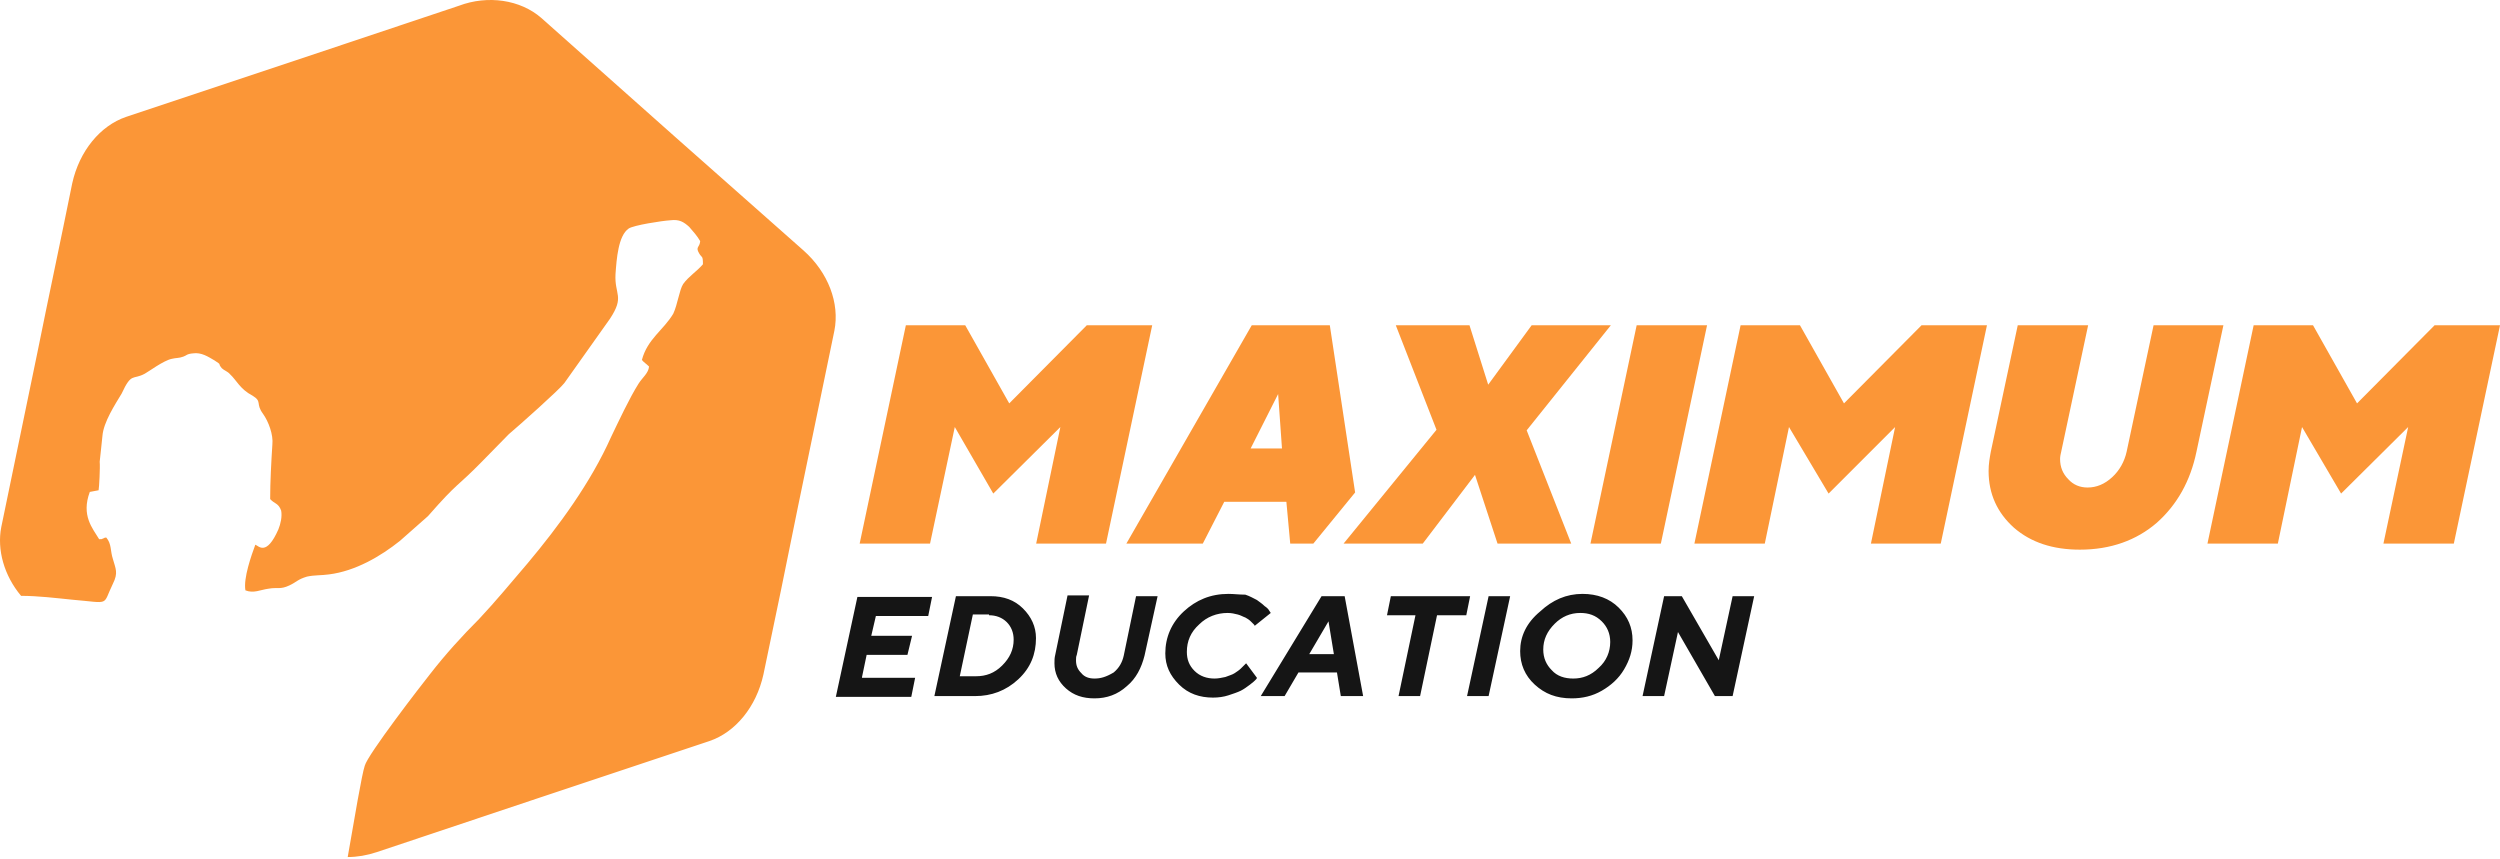<svg width="1080" height="371" viewBox="0 0 1080 371" fill="none" xmlns="http://www.w3.org/2000/svg">
<path fill-rule="evenodd" clip-rule="evenodd" d="M233.827 7.735L291.554 59.047C311.271 76.388 327.424 90.879 347.141 108.221C357.831 117.723 362.82 131.026 360.445 142.904L344.766 218.684C339.54 244.578 335.264 265.482 329.8 291.376C326.712 305.392 317.684 316.319 306.519 320.12L233.115 344.588C208.171 352.903 187.742 359.792 162.798 368.106C158.522 369.532 154.246 370.244 150.208 370.244C153.059 353.853 156.384 334.136 157.572 330.81C158.76 326.059 182.04 295.889 185.841 291.138C192.493 282.586 199.619 274.747 206.984 267.383C214.348 259.544 220.762 251.704 227.889 243.39C241.429 227.236 255.207 208.469 263.997 188.752C267.323 181.863 271.836 172.123 275.875 165.709C277.538 163.096 280.151 161.196 280.388 158.345C278.963 156.92 278.25 156.682 277.3 155.494C279.676 146.467 286.565 142.666 290.841 135.54C292.741 131.501 293.454 125.325 295.117 122.712C297.492 119.386 301.056 117.248 303.669 114.16C303.669 110.121 303.193 111.546 302.006 109.408C300.343 106.558 302.243 107.033 302.481 104.182C301.293 102.044 299.393 99.906 297.73 98.006C295.354 95.868 293.454 94.68 289.653 95.155C285.852 95.393 273.737 97.293 271.599 98.718C267.085 101.807 266.373 111.784 265.897 118.436C265.422 127.463 269.936 127.938 263.522 137.678L243.805 165.472C241.667 168.322 224.325 183.763 219.812 187.564L208.171 199.442C197.006 210.845 198.194 207.756 184.891 222.96L172.776 233.65C164.461 240.302 153.534 246.716 142.131 248.141C138.805 248.616 135.955 248.378 132.629 249.091C128.59 250.279 128.115 251.467 125.027 252.892C120.988 254.792 120.038 253.605 116 254.317C112.437 254.792 109.586 256.455 106.022 255.03C105.072 249.804 108.636 239.826 110.299 235.313C111.724 235.788 115.05 240.539 120.276 228.661C121.226 226.286 121.939 223.198 121.464 220.584C120.276 217.259 118.613 217.734 116.712 215.596C116.712 208.232 117.188 199.442 117.663 192.078C118.138 187.802 116 182.1 113.624 178.775C110.299 174.261 113.387 173.548 109.111 170.935C103.647 168.085 102.222 164.284 99.371 161.671C98.421 160.483 96.758 160.008 95.808 159.058C93.67 156.444 96.283 158.107 92.719 155.732C89.869 154.069 87.018 152.168 83.455 152.644C80.604 152.881 80.604 153.594 79.179 154.069C77.278 154.782 76.091 154.544 74.19 155.019C70.627 155.732 63.975 160.72 62.55 161.433C57.324 164.284 56.848 160.72 52.572 169.985C49.722 174.736 44.733 182.338 44.258 188.277C43.783 192.553 43.545 195.404 43.07 199.442C43.308 201.818 42.833 210.607 42.595 211.795L38.794 212.508C34.993 222.722 39.982 228.186 42.833 232.937C44.971 232.937 44.02 232.7 44.258 232.7C45.446 232.462 44.733 232.225 45.921 232.225C48.297 235.075 47.584 237.926 48.772 241.489C49.959 245.765 51.147 247.428 48.772 252.179C44.02 261.919 48.059 260.494 31.192 259.068C24.066 258.356 16.464 257.406 9.1 257.406C1.736 248.616 -1.352 237.451 0.548 227.711L16.227 151.931C21.453 126.037 25.966 105.132 31.192 79.239C34.281 65.223 43.308 54.296 54.473 50.495L127.878 26.026C152.821 17.712 173.251 10.823 198.194 2.508C210.785 -2.243 224.8 -0.105 233.827 7.735Z" fill="#FB9637"/>
<path d="M555.715 216.784L557.378 234.838H567.355L585.41 212.745L574.482 140.528H540.749L486.587 234.838H519.607L528.871 216.784H555.715V216.784ZM553.815 193.741H540.274L552.152 170.223L553.815 193.741Z" fill="#FB9637"/>
<path d="M458.08 184.476L447.627 234.838H477.797L497.751 140.528H469.482L435.987 174.261L416.983 140.528H391.327L371.372 234.838H401.779L412.469 184.476L429.098 213.22L458.08 184.476Z" fill="#FB9637"/>
<path d="M637.197 205.144L646.937 234.838H678.769L659.527 185.902L695.873 140.528H661.665L642.898 166.184L634.821 140.528H602.989L620.568 185.664L580.421 234.838H614.629L637.197 205.144Z" fill="#FB9637"/>
<path d="M687.083 234.838H717.49L737.445 140.528H707.038L687.083 234.838Z" fill="#FB9637"/>
<path d="M818.689 184.476L808.237 234.838H838.406L858.361 140.528H830.092L796.596 174.261L777.592 140.528H751.936L731.981 234.838H762.388L772.841 184.476L789.945 213.22L818.689 184.476Z" fill="#FB9637"/>
<path d="M901.833 210.607C898.508 210.607 895.657 209.42 893.519 207.044C891.143 204.668 889.956 201.818 889.956 198.254C889.956 197.304 890.193 196.116 890.431 195.166L902.071 140.528H871.664L860.024 195.166C859.549 197.779 859.073 200.392 859.073 203.481C859.073 213.458 862.875 221.535 870.001 227.949C877.365 234.363 886.868 237.451 898.508 237.451C911.811 237.451 922.976 233.413 931.766 225.811C940.555 217.972 946.256 207.757 948.87 195.166L960.51 140.528H930.34L918.7 195.166C917.75 199.442 915.612 203.243 912.523 206.094C909.198 209.182 905.634 210.607 901.833 210.607Z" fill="#FB9637"/>
<path d="M1040.33 184.476L1029.64 234.838H1060.05L1080 140.528H1051.73L1018.24 174.261L999.231 140.528H973.575L953.621 234.838H984.028L994.48 184.476L1011.35 213.22L1040.33 184.476Z" fill="#FB9637"/>
<path d="M372.391 292.471L374.386 282.916H392.01L394.006 274.68H376.381L378.376 266.114H400.989L402.651 257.878H370.395L361.084 301.037H393.673L395.336 292.8H372.391V292.471ZM412.96 257.548L403.649 300.707H421.273C428.257 300.707 434.575 298.401 439.896 293.459C445.217 288.517 447.544 282.587 447.544 275.668C447.544 270.727 445.549 266.444 441.891 262.82C438.233 259.196 433.577 257.548 427.924 257.548H412.96V257.548ZM427.259 265.785C430.252 265.785 432.913 266.773 434.908 268.75C436.903 270.727 437.9 273.362 437.9 276.327C437.9 280.61 436.238 284.234 432.912 287.529C429.587 290.823 425.929 292.141 421.606 292.141H414.623L420.276 265.455H427.259V265.785ZM472.817 293.13C470.489 293.13 468.494 292.471 467.164 290.823C465.501 289.176 464.836 287.529 464.836 285.223C464.836 284.564 464.836 283.575 465.169 282.916L470.489 257.219H461.178L455.857 282.916C455.525 284.234 455.525 285.223 455.525 286.54C455.525 290.823 457.188 294.447 460.513 297.413C463.838 300.378 467.829 301.695 472.817 301.695C478.137 301.695 482.793 300.048 486.784 296.424C490.774 293.13 493.102 288.517 494.432 283.246L500.085 257.548H490.774L485.453 283.246C484.788 286.211 483.458 288.517 481.13 290.494C477.805 292.471 475.477 293.13 472.817 293.13ZM530.678 256.56C523.03 256.56 516.712 259.196 511.392 264.137C506.071 269.079 503.411 275.339 503.411 282.258C503.411 287.529 505.406 291.812 509.396 295.765C513.386 299.719 518.375 301.366 524.028 301.366C526.355 301.366 528.683 301.037 530.678 300.378C532.674 299.719 534.669 299.06 535.999 298.401C537.329 297.742 538.66 296.754 539.99 295.765C541.32 294.777 541.985 294.118 542.317 293.789C542.65 293.459 542.983 293.13 542.983 292.8L538.327 286.54L537.662 287.199C537.329 287.529 536.664 288.188 535.999 288.847C535.334 289.506 534.337 290.164 533.339 290.823C532.341 291.482 531.011 291.812 529.348 292.471C527.686 292.8 526.356 293.13 524.693 293.13C521.368 293.13 518.375 292.141 516.047 289.835C513.719 287.529 512.721 284.893 512.721 281.599C512.721 276.986 514.384 273.033 518.042 269.738C521.368 266.444 525.69 264.796 530.346 264.796C532.009 264.796 533.339 265.126 534.669 265.455C535.999 265.785 536.997 266.444 537.995 266.773C538.66 267.103 539.657 267.761 540.322 268.42C540.987 269.079 541.32 269.409 541.652 269.738C541.985 270.068 541.985 270.068 541.985 270.397L548.968 264.796L548.303 263.808C547.971 263.149 547.306 262.49 546.308 261.831C545.31 260.843 544.313 260.184 542.983 259.196C541.652 258.537 539.99 257.548 537.995 256.889C535.334 256.889 533.006 256.56 530.678 256.56ZM576.236 282.587H565.595L573.908 268.42L576.236 282.587ZM577.566 290.494L579.229 300.707H588.873L580.892 257.548H570.915L544.645 300.707H554.954L560.939 290.494H577.566ZM600.844 257.548L599.181 265.785H611.485L604.169 300.707H613.48L620.796 265.785H633.433L635.095 257.548H600.844ZM633.765 300.707H643.076L652.387 257.548H643.076L633.765 300.707ZM682.648 264.796C686.306 264.796 689.299 265.785 691.959 268.42C694.287 270.727 695.617 273.692 695.617 277.316C695.617 281.599 693.954 285.552 690.629 288.517C687.304 291.812 683.646 293.13 679.656 293.13C675.998 293.13 672.672 292.141 670.344 289.506C668.017 287.199 666.686 284.234 666.686 280.61C666.686 276.327 668.349 272.703 671.675 269.409C674.667 266.444 678.325 264.796 682.648 264.796ZM656.71 281.269C656.71 286.87 658.706 291.812 663.029 295.765C667.352 299.719 672.339 301.695 678.99 301.695C683.646 301.695 687.969 300.707 691.959 298.401C695.95 296.095 699.275 293.13 701.603 289.176C703.931 285.223 705.261 281.269 705.261 276.657C705.261 271.056 703.266 266.444 699.275 262.49C695.285 258.537 689.964 256.56 683.646 256.56C676.663 256.56 670.677 259.196 665.356 264.137C659.371 269.079 656.71 275.01 656.71 281.269ZM748.491 257.548L742.505 285.223L726.543 257.548H718.895L709.584 300.707H718.895L724.881 273.033L740.843 300.707H748.491L757.802 257.548H748.491Z" fill="#151515"/>
</svg>

